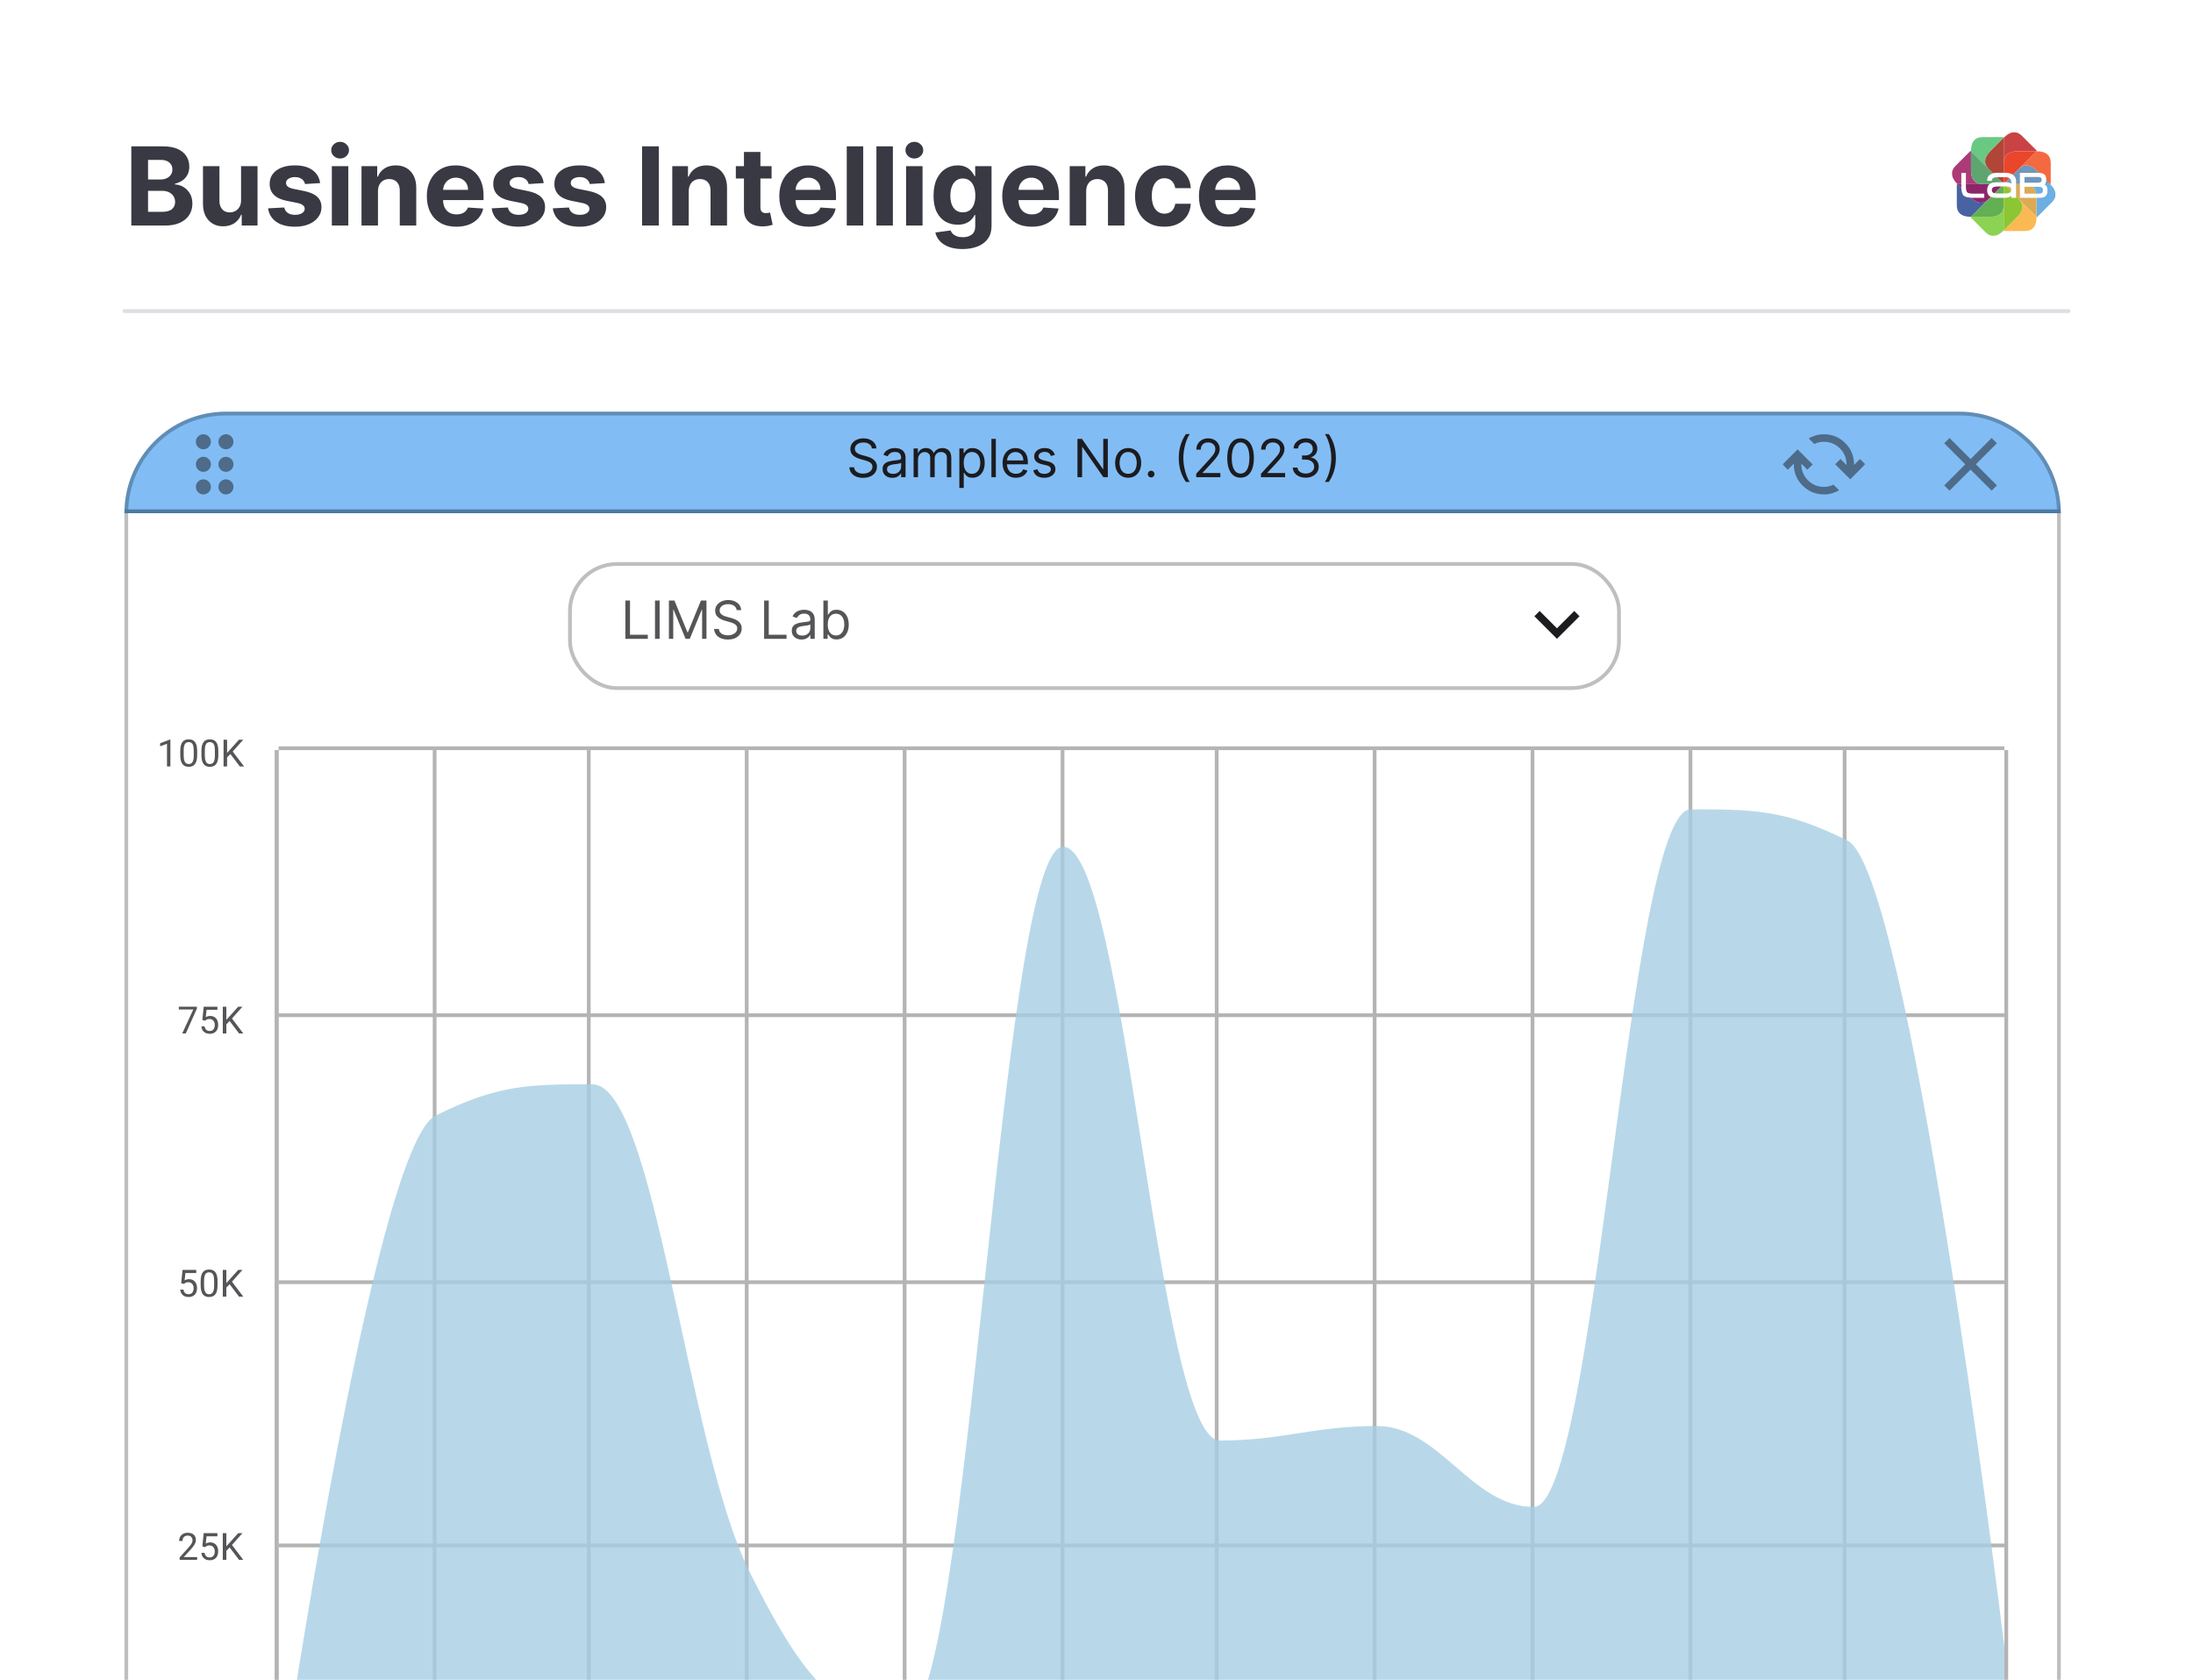 <?xml version="1.0" encoding="UTF-8"?> <svg xmlns="http://www.w3.org/2000/svg" width="282" height="216" viewBox="0 0 282 216" fill="none"><g clip-path="url(#clip0_44_103)"><path d="M274 0H8C3.582 0 0 3.582 0 8V208C0 212.418 3.582 216 8 216H274C278.418 216 282 212.418 282 208V8C282 3.582 278.418 0 274 0Z" fill="white"></path><g clip-path="url(#clip1_44_103)"><mask id="mask0_44_103" style="mask-type:luminance" maskUnits="userSpaceOnUse" x="219" y="1" width="66" height="48"><path d="M219.088 48.329H284.779V1.803H219.088V48.329Z" fill="white"></path></mask><g mask="url(#mask0_44_103)"><path d="M257.666 23.665L255.795 25.536C255.348 25.983 255.014 26.06 254.767 26.06C254.744 26.06 254.722 26.059 254.701 26.058C254.281 26.037 253.855 25.812 253.435 25.392L251.709 23.665H251.627V26.311C251.627 27 251.843 27.284 252.032 27.454C252.342 27.735 252.802 27.877 253.397 27.877H253.454L257.666 23.665Z" fill="#4962A2"></path><path d="M253.395 19.395L251.525 21.265C251.037 21.753 250.989 22.106 251.002 22.36C251.023 22.778 251.248 23.204 251.669 23.625L251.709 23.665H255.016C254.329 23.665 254.046 23.448 253.877 23.261C253.595 22.949 253.453 22.488 253.453 21.895V19.453L253.395 19.395Z" fill="#AC3A77"></path><path d="M257.666 23.665H255.02H255.018H255.017H251.709L253.436 25.392C253.855 25.812 254.282 26.037 254.701 26.058C254.722 26.059 254.744 26.06 254.767 26.06C255.014 26.06 255.348 25.983 255.795 25.536L257.666 23.665Z" fill="#8D256B"></path><path d="M257.665 17.626H255.019C254.33 17.626 254.046 17.842 253.876 18.031C253.595 18.341 253.453 18.801 253.453 19.396V19.454L255.76 21.761C255.304 21.29 255.259 20.948 255.272 20.701C255.293 20.281 255.518 19.855 255.939 19.435L257.665 17.708V17.626Z" fill="#69C983"></path><path d="M253.453 19.453V21.895C253.452 22.489 253.595 22.949 253.877 23.261C254.046 23.448 254.329 23.665 255.016 23.665H255.019H257.665L255.794 21.795C255.783 21.783 255.771 21.772 255.76 21.76L253.453 19.453Z" fill="#5EA571"></path></g><mask id="mask1_44_103" style="mask-type:luminance" maskUnits="userSpaceOnUse" x="219" y="1" width="66" height="48"><path d="M219.088 48.329H284.779V1.803H219.088V48.329Z" fill="white"></path></mask><g mask="url(#mask1_44_103)"><path d="M259.037 17C259.014 17 258.992 17.001 258.97 17.002C258.552 17.023 258.127 17.248 257.706 17.668L257.666 17.708V23.665V21.02C257.666 20.331 257.882 20.047 258.07 19.877C258.381 19.596 258.839 19.453 259.431 19.453C259.432 19.453 259.434 19.453 259.436 19.453H261.877L261.935 19.395L260.065 17.524C259.619 17.078 259.285 17 259.037 17Z" fill="#CA4344"></path><path d="M257.667 17.708L255.94 19.435C255.52 19.855 255.295 20.281 255.273 20.701C255.261 20.948 255.306 21.291 255.762 21.761L257.667 23.665V17.708Z" fill="#B14538"></path><path d="M255.762 21.761C255.773 21.772 255.784 21.783 255.796 21.795L257.666 23.665L255.762 21.761Z" fill="#AE3E36"></path><path d="M261.934 19.453H261.877L257.666 23.665L259.536 21.795C259.984 21.346 260.319 21.27 260.567 21.27C260.589 21.27 260.61 21.271 260.63 21.272C261.049 21.294 261.476 21.518 261.896 21.939L263.622 23.665H263.704L263.704 21.02C263.704 20.33 263.488 20.047 263.3 19.876C262.989 19.595 262.529 19.453 261.934 19.453Z" fill="#F46A40"></path><path d="M259.431 19.453C258.839 19.453 258.381 19.596 258.07 19.877C257.882 20.047 257.666 20.331 257.666 21.02V23.665L261.877 19.453H259.436C259.434 19.453 259.432 19.453 259.431 19.453Z" fill="#E9462C"></path><path d="M263.622 23.665H257.666L260.311 23.666C261.001 23.666 261.284 23.881 261.454 24.07C261.735 24.381 261.878 24.841 261.878 25.435V27.878L261.935 27.935L263.806 26.064C264.294 25.577 264.342 25.224 264.329 24.97C264.308 24.551 264.083 24.126 263.662 23.705L263.622 23.665Z" fill="#6CAFE3"></path><path d="M260.567 21.27C260.319 21.27 259.984 21.346 259.536 21.795L257.666 23.665H263.622L261.896 21.939C261.476 21.518 261.049 21.294 260.63 21.272C260.61 21.271 260.589 21.27 260.567 21.27Z" fill="#6F97BB"></path><path d="M257.666 23.665L259.536 25.536C260.024 26.024 260.071 26.376 260.058 26.63C260.037 27.049 259.813 27.475 259.392 27.895L257.666 29.622V29.704H260.311C261.001 29.704 261.285 29.488 261.455 29.299C261.736 28.989 261.878 28.529 261.878 27.934V27.877L257.666 23.665Z" fill="#FAB953"></path><path d="M257.666 23.665L261.878 27.877V25.435C261.878 24.841 261.735 24.381 261.454 24.07C261.284 23.881 261.001 23.666 260.311 23.666L257.666 23.665Z" fill="#DBAA55"></path><path d="M257.666 23.665V26.311C257.666 27 257.449 27.284 257.261 27.454C256.95 27.735 256.49 27.877 255.895 27.877H253.454L253.396 27.936L255.266 29.806C255.712 30.252 256.045 30.33 256.293 30.33C256.317 30.33 256.339 30.329 256.361 30.328C256.779 30.308 257.205 30.083 257.626 29.662L257.666 29.622V23.665Z" fill="#8CD253"></path><path d="M257.666 23.665L253.454 27.877H255.896C256.49 27.877 256.95 27.735 257.262 27.454C257.45 27.284 257.666 27 257.666 26.311V23.665Z" fill="#63AF53"></path><path d="M257.666 23.665V29.622L259.392 27.895C259.813 27.475 260.037 27.049 260.058 26.63C260.071 26.376 260.024 26.024 259.536 25.536L257.666 23.665Z" fill="#8DC633"></path><path d="M255.159 25.432H253.761C253.119 25.432 252.693 25.332 252.493 25.134C252.292 24.934 252.196 24.523 252.202 23.877L252.212 22.229H252.801L252.797 23.994C252.797 24.396 252.866 24.655 253.002 24.762C253.113 24.851 253.376 24.896 253.784 24.896H255.159V25.432Z" fill="white"></path><path d="M257.81 25.436H256.884C256.43 25.436 256.105 25.382 255.919 25.276C255.659 25.127 255.527 24.837 255.527 24.412V24.384H255.537C255.549 24.001 255.687 23.735 255.946 23.593C256.135 23.489 256.452 23.436 256.889 23.436H258.002C258.094 23.436 258.197 23.45 258.31 23.478C258.461 23.512 258.571 23.561 258.642 23.626C258.632 23.308 258.578 23.089 258.48 22.975C258.366 22.847 258.135 22.783 257.791 22.783H256.902C256.573 22.783 256.347 22.843 256.23 22.961C256.164 23.029 256.133 23.114 256.135 23.221L256.136 23.25H255.532L255.532 23.222C255.529 22.826 255.702 22.541 256.046 22.375C256.267 22.266 256.549 22.211 256.884 22.211H257.841C258.392 22.211 258.791 22.358 259.026 22.648C259.182 22.837 259.261 23.073 259.261 23.348C259.261 23.412 259.256 23.47 259.247 23.519L259.247 25.432H258.635V25.187C258.408 25.353 258.131 25.436 257.81 25.436ZM258.007 23.977L257.994 23.977H256.907C256.677 23.977 256.506 23.999 256.396 24.043C256.218 24.113 256.131 24.246 256.131 24.448C256.134 24.637 256.216 24.758 256.382 24.817C256.481 24.855 256.654 24.874 256.898 24.874H257.8C258.104 24.874 258.325 24.831 258.455 24.748C258.57 24.672 258.626 24.551 258.626 24.38C258.612 24.11 258.409 23.977 258.007 23.977Z" fill="white"></path><path d="M262.286 25.432H259.739V22.229H262.084C262.405 22.229 262.652 22.28 262.817 22.381C263.023 22.511 263.127 22.734 263.127 23.042C263.127 23.217 263.115 23.347 263.09 23.44C263.055 23.565 262.991 23.66 262.897 23.722C263.157 23.824 263.288 24.078 263.288 24.479C263.288 24.821 263.207 25.068 263.046 25.214C262.886 25.359 262.63 25.432 262.286 25.432ZM260.329 24.9H262.219C262.545 24.9 262.703 24.751 262.703 24.443C262.703 24.16 262.537 24.022 262.196 24.022H260.329V24.9ZM260.329 23.49H262.093C262.395 23.49 262.541 23.373 262.541 23.132C262.541 22.878 262.393 22.755 262.089 22.755H260.329V23.49Z" fill="white"></path></g></g><path d="M16 40H266" stroke="#DEDFE3" stroke-width="0.5" stroke-linecap="round"></path><g filter="url(#filter0_d_44_103)"><path d="M16 63.571H265V235.695C265 243.706 258.506 250.2 250.495 250.2H30.505C22.494 250.2 16 243.706 16 235.695V63.571Z" fill="white"></path><path d="M16.242 63.812H264.758V235.695C264.758 243.572 258.372 249.958 250.495 249.958H30.505C22.628 249.958 16.242 243.572 16.242 235.695V63.812Z" stroke="black" stroke-opacity="0.25" stroke-width="0.483"></path><path d="M35.581 94.515V230.377" stroke="#B4B4B4" stroke-width="0.483"></path><path d="M55.889 94.515V230.377" stroke="#B4B4B4" stroke-width="0.483"></path><path d="M75.711 94.515V230.377" stroke="#B4B4B4" stroke-width="0.483"></path><path d="M96.019 94.515V230.377" stroke="#B4B4B4" stroke-width="0.483"></path><path d="M116.325 94.515V230.377" stroke="#B4B4B4" stroke-width="0.483"></path><path d="M136.633 94.515V230.377" stroke="#B4B4B4" stroke-width="0.483"></path><path d="M156.455 94.515V230.377" stroke="#B4B4B4" stroke-width="0.483"></path><path d="M176.762 94.515V230.377" stroke="#B4B4B4" stroke-width="0.483"></path><path d="M197.068 94.515V230.377" stroke="#B4B4B4" stroke-width="0.483"></path><path d="M217.375 94.515V230.377" stroke="#B4B4B4" stroke-width="0.483"></path><path d="M237.199 94.515V230.377" stroke="#B4B4B4" stroke-width="0.483"></path><path d="M257.989 94.515V230.377" stroke="#B4B4B4" stroke-width="0.483"></path><path d="M35.823 196.774H257.748" stroke="#B4B4B4" stroke-width="0.483"></path><path d="M35.823 162.929H257.748" stroke="#B4B4B4" stroke-width="0.483"></path><path d="M35.823 128.601H257.748" stroke="#B4B4B4" stroke-width="0.483"></path><path d="M35.823 94.273H257.748" stroke="#B4B4B4" stroke-width="0.483"></path><path d="M35.581 94.515V230.377" stroke="#B4B4B4" stroke-width="0.483"></path><path d="M25.349 198.273V198.631H23.099V198.317L24.225 197.064C24.363 196.91 24.471 196.779 24.546 196.672C24.623 196.563 24.677 196.466 24.706 196.381C24.738 196.295 24.754 196.207 24.754 196.117C24.754 196.004 24.73 195.901 24.683 195.81C24.637 195.717 24.57 195.643 24.48 195.588C24.39 195.533 24.282 195.506 24.154 195.506C24.001 195.506 23.874 195.536 23.772 195.595C23.671 195.654 23.595 195.735 23.545 195.841C23.495 195.946 23.47 196.068 23.47 196.204H23.033C23.033 196.011 23.075 195.834 23.16 195.673C23.245 195.513 23.371 195.385 23.538 195.291C23.705 195.195 23.91 195.147 24.154 195.147C24.371 195.147 24.557 195.185 24.711 195.262C24.866 195.338 24.983 195.445 25.065 195.584C25.149 195.72 25.191 195.881 25.191 196.065C25.191 196.166 25.173 196.268 25.139 196.372C25.105 196.474 25.059 196.577 24.999 196.679C24.941 196.781 24.873 196.882 24.794 196.981C24.717 197.08 24.634 197.178 24.546 197.274L23.625 198.273H25.349ZM26.369 196.995L26.019 196.906L26.192 195.194H27.955V195.598H26.562L26.458 196.533C26.521 196.496 26.601 196.463 26.697 196.431C26.794 196.4 26.906 196.384 27.032 196.384C27.191 196.384 27.333 196.411 27.459 196.466C27.585 196.52 27.692 196.597 27.78 196.698C27.87 196.799 27.939 196.92 27.986 197.061C28.033 197.203 28.056 197.361 28.056 197.536C28.056 197.701 28.034 197.853 27.988 197.992C27.944 198.13 27.877 198.251 27.787 198.355C27.698 198.457 27.584 198.537 27.447 198.594C27.312 198.65 27.152 198.679 26.968 198.679C26.83 198.679 26.698 198.66 26.574 198.622C26.451 198.583 26.341 198.524 26.243 198.445C26.147 198.365 26.069 198.265 26.007 198.147C25.948 198.028 25.91 197.888 25.894 197.727H26.309C26.328 197.856 26.366 197.965 26.423 198.053C26.48 198.141 26.553 198.208 26.645 198.254C26.738 198.298 26.845 198.32 26.968 198.32C27.072 198.32 27.164 198.302 27.244 198.265C27.325 198.229 27.392 198.177 27.447 198.11C27.503 198.042 27.544 197.96 27.573 197.864C27.602 197.768 27.617 197.66 27.617 197.541C27.617 197.432 27.602 197.331 27.573 197.238C27.543 197.146 27.498 197.065 27.438 196.995C27.38 196.926 27.308 196.873 27.223 196.835C27.138 196.795 27.041 196.776 26.93 196.776C26.784 196.776 26.673 196.795 26.598 196.835C26.524 196.874 26.447 196.928 26.369 196.995ZM29.105 195.194V198.631H28.649V195.194H29.105ZM31.18 195.194L29.752 196.797L28.949 197.63L28.873 197.144L29.478 196.478L30.632 195.194H31.18ZM30.741 198.631L29.468 196.955L29.74 196.594L31.284 198.631H30.741Z" fill="#1C1B1F" fill-opacity="0.75"></path><path d="M23.649 163.15L23.299 163.061L23.472 161.349H25.235V161.753H23.843L23.739 162.688C23.802 162.651 23.881 162.618 23.977 162.586C24.075 162.555 24.186 162.539 24.312 162.539C24.471 162.539 24.614 162.566 24.74 162.622C24.866 162.675 24.973 162.752 25.061 162.853C25.15 162.954 25.219 163.075 25.266 163.216C25.313 163.358 25.337 163.516 25.337 163.691C25.337 163.856 25.314 164.008 25.268 164.147C25.224 164.285 25.157 164.406 25.068 164.51C24.978 164.612 24.865 164.692 24.728 164.749C24.592 164.805 24.433 164.834 24.248 164.834C24.11 164.834 23.979 164.815 23.854 164.777C23.732 164.738 23.621 164.679 23.524 164.6C23.428 164.52 23.349 164.42 23.288 164.302C23.228 164.183 23.19 164.043 23.174 163.882H23.59C23.609 164.011 23.646 164.12 23.703 164.208C23.76 164.296 23.834 164.363 23.925 164.409C24.018 164.453 24.126 164.475 24.248 164.475C24.352 164.475 24.445 164.457 24.525 164.42C24.605 164.384 24.673 164.332 24.728 164.265C24.783 164.197 24.825 164.115 24.853 164.019C24.883 163.923 24.898 163.815 24.898 163.696C24.898 163.587 24.883 163.486 24.853 163.393C24.823 163.301 24.778 163.22 24.718 163.15C24.66 163.081 24.588 163.028 24.503 162.99C24.419 162.95 24.321 162.931 24.211 162.931C24.064 162.931 23.953 162.95 23.878 162.99C23.804 163.029 23.728 163.083 23.649 163.15ZM27.974 162.794V163.318C27.974 163.6 27.949 163.837 27.898 164.031C27.848 164.225 27.776 164.38 27.681 164.498C27.587 164.616 27.473 164.702 27.339 164.756C27.207 164.808 27.057 164.834 26.89 164.834C26.758 164.834 26.636 164.817 26.524 164.784C26.413 164.751 26.312 164.698 26.222 164.626C26.134 164.552 26.058 164.456 25.995 164.338C25.933 164.22 25.885 164.077 25.852 163.908C25.819 163.74 25.802 163.543 25.802 163.318V162.794C25.802 162.512 25.827 162.276 25.878 162.086C25.929 161.895 26.003 161.742 26.097 161.628C26.192 161.511 26.305 161.428 26.437 161.377C26.571 161.327 26.72 161.302 26.886 161.302C27.019 161.302 27.142 161.318 27.254 161.351C27.367 161.383 27.468 161.434 27.556 161.505C27.644 161.574 27.719 161.667 27.78 161.783C27.843 161.898 27.891 162.039 27.924 162.206C27.957 162.373 27.974 162.569 27.974 162.794ZM27.535 163.389V162.721C27.535 162.566 27.525 162.431 27.506 162.315C27.489 162.197 27.463 162.096 27.429 162.012C27.394 161.929 27.35 161.861 27.296 161.809C27.244 161.757 27.184 161.72 27.115 161.696C27.047 161.671 26.971 161.658 26.886 161.658C26.782 161.658 26.69 161.678 26.609 161.717C26.529 161.755 26.461 161.816 26.406 161.899C26.353 161.983 26.312 162.092 26.284 162.227C26.255 162.363 26.241 162.527 26.241 162.721V163.389C26.241 163.543 26.25 163.679 26.267 163.797C26.286 163.915 26.314 164.018 26.35 164.104C26.386 164.189 26.43 164.259 26.482 164.314C26.534 164.369 26.594 164.41 26.661 164.437C26.73 164.462 26.807 164.475 26.89 164.475C26.997 164.475 27.091 164.454 27.171 164.413C27.252 164.372 27.318 164.309 27.372 164.222C27.427 164.134 27.468 164.021 27.495 163.885C27.521 163.746 27.535 163.581 27.535 163.389ZM29.105 161.349V164.786H28.649V161.349H29.105ZM31.18 161.349L29.752 162.952L28.949 163.785L28.873 163.299L29.478 162.633L30.632 161.349H31.18ZM30.741 164.786L29.468 163.11L29.74 162.749L31.284 164.786H30.741Z" fill="#1C1B1F" fill-opacity="0.75"></path><path d="M25.318 127.505V127.75L23.894 130.942H23.434L24.855 127.863H22.995V127.505H25.318ZM26.369 129.306L26.019 129.216L26.192 127.505H27.955V127.908H26.562L26.458 128.843C26.521 128.807 26.601 128.773 26.697 128.742C26.794 128.71 26.906 128.694 27.032 128.694C27.191 128.694 27.333 128.722 27.459 128.777C27.585 128.831 27.692 128.908 27.78 129.008C27.87 129.109 27.939 129.23 27.986 129.372C28.033 129.514 28.056 129.672 28.056 129.846C28.056 130.012 28.034 130.164 27.988 130.302C27.944 130.441 27.877 130.562 27.787 130.666C27.698 130.768 27.584 130.847 27.447 130.904C27.312 130.961 27.152 130.989 26.968 130.989C26.83 130.989 26.698 130.97 26.574 130.932C26.451 130.893 26.341 130.834 26.243 130.755C26.147 130.675 26.069 130.576 26.007 130.458C25.948 130.338 25.91 130.198 25.894 130.038H26.309C26.328 130.167 26.366 130.275 26.423 130.363C26.48 130.452 26.553 130.519 26.645 130.564C26.738 130.608 26.845 130.63 26.968 130.63C27.072 130.63 27.164 130.612 27.244 130.576C27.325 130.54 27.392 130.488 27.447 130.42C27.503 130.352 27.544 130.271 27.573 130.175C27.602 130.079 27.617 129.971 27.617 129.851C27.617 129.743 27.602 129.642 27.573 129.549C27.543 129.456 27.498 129.375 27.438 129.306C27.38 129.237 27.308 129.183 27.223 129.145C27.138 129.106 27.041 129.086 26.93 129.086C26.784 129.086 26.673 129.106 26.598 129.145C26.524 129.185 26.447 129.238 26.369 129.306ZM29.105 127.505V130.942H28.649V127.505H29.105ZM31.18 127.505L29.752 129.108L28.949 129.941L28.873 129.455L29.478 128.789L30.632 127.505H31.18ZM30.741 130.942L29.468 129.266L29.74 128.905L31.284 130.942H30.741Z" fill="#1C1B1F" fill-opacity="0.75"></path><path d="M21.911 93.157V96.614H21.474V93.703L20.593 94.024V93.63L21.842 93.157H21.911ZM25.353 94.621V95.145C25.353 95.427 25.328 95.665 25.277 95.858C25.227 96.052 25.155 96.208 25.06 96.326C24.966 96.444 24.852 96.53 24.718 96.583C24.586 96.635 24.436 96.661 24.269 96.661C24.137 96.661 24.015 96.644 23.903 96.611C23.792 96.578 23.691 96.526 23.601 96.453C23.513 96.379 23.438 96.283 23.375 96.165C23.312 96.047 23.264 95.904 23.23 95.736C23.198 95.567 23.181 95.37 23.181 95.145V94.621C23.181 94.34 23.206 94.103 23.256 93.913C23.308 93.723 23.382 93.57 23.476 93.455C23.57 93.338 23.684 93.255 23.816 93.205C23.95 93.154 24.099 93.129 24.265 93.129C24.398 93.129 24.521 93.146 24.633 93.179C24.746 93.21 24.847 93.261 24.935 93.332C25.023 93.401 25.098 93.494 25.159 93.611C25.222 93.726 25.27 93.867 25.303 94.033C25.336 94.2 25.353 94.396 25.353 94.621ZM24.914 95.216V94.548C24.914 94.394 24.904 94.258 24.885 94.142C24.868 94.024 24.842 93.923 24.808 93.84C24.773 93.756 24.729 93.689 24.675 93.637C24.623 93.585 24.563 93.547 24.494 93.523C24.426 93.498 24.349 93.486 24.265 93.486C24.161 93.486 24.069 93.505 23.988 93.545C23.908 93.582 23.84 93.643 23.785 93.727C23.732 93.81 23.691 93.919 23.663 94.055C23.634 94.19 23.62 94.355 23.62 94.548V95.216C23.62 95.37 23.629 95.507 23.646 95.625C23.665 95.743 23.692 95.845 23.729 95.931C23.765 96.016 23.809 96.087 23.861 96.142C23.913 96.197 23.973 96.238 24.04 96.264C24.11 96.29 24.186 96.302 24.269 96.302C24.376 96.302 24.47 96.282 24.55 96.241C24.631 96.2 24.697 96.136 24.751 96.049C24.806 95.961 24.847 95.849 24.874 95.712C24.9 95.573 24.914 95.408 24.914 95.216ZM28.073 94.621V95.145C28.073 95.427 28.047 95.665 27.997 95.858C27.947 96.052 27.874 96.208 27.78 96.326C27.685 96.444 27.571 96.53 27.438 96.583C27.305 96.635 27.156 96.661 26.989 96.661C26.857 96.661 26.735 96.644 26.623 96.611C26.511 96.578 26.41 96.526 26.321 96.453C26.233 96.379 26.157 96.283 26.094 96.165C26.031 96.047 25.983 95.904 25.95 95.736C25.917 95.567 25.901 95.37 25.901 95.145V94.621C25.901 94.34 25.926 94.103 25.976 93.913C26.028 93.723 26.101 93.57 26.196 93.455C26.29 93.338 26.403 93.255 26.536 93.205C26.669 93.154 26.819 93.129 26.984 93.129C27.118 93.129 27.241 93.146 27.352 93.179C27.466 93.21 27.567 93.261 27.655 93.332C27.743 93.401 27.818 93.494 27.879 93.611C27.942 93.726 27.99 93.867 28.023 94.033C28.056 94.2 28.073 94.396 28.073 94.621ZM27.633 95.216V94.548C27.633 94.394 27.624 94.258 27.605 94.142C27.588 94.024 27.562 93.923 27.527 93.84C27.493 93.756 27.448 93.689 27.395 93.637C27.343 93.585 27.282 93.547 27.213 93.523C27.145 93.498 27.069 93.486 26.984 93.486C26.88 93.486 26.788 93.505 26.708 93.545C26.628 93.582 26.56 93.643 26.505 93.727C26.451 93.81 26.41 93.919 26.382 94.055C26.354 94.19 26.34 94.355 26.34 94.548V95.216C26.34 95.37 26.348 95.507 26.366 95.625C26.385 95.743 26.412 95.845 26.448 95.931C26.485 96.016 26.529 96.087 26.581 96.142C26.632 96.197 26.692 96.238 26.76 96.264C26.829 96.29 26.905 96.302 26.989 96.302C27.096 96.302 27.19 96.282 27.27 96.241C27.35 96.2 27.417 96.136 27.471 96.049C27.526 95.961 27.567 95.849 27.593 95.712C27.62 95.573 27.633 95.408 27.633 95.216ZM29.203 93.176V96.614H28.748V93.176H29.203ZM31.279 93.176L29.85 94.779L29.048 95.613L28.972 95.126L29.576 94.461L30.731 93.176H31.279ZM30.839 96.614L29.567 94.938L29.838 94.576L31.382 96.614H30.839Z" fill="#1C1B1F" fill-opacity="0.75"></path><path d="M35.823 229.39C35.823 229.343 35.819 229.345 35.826 229.299C36.044 227.799 48.002 145.52 55.998 141.52C64.068 137.484 68.103 137.484 76.173 137.484C84.243 137.484 88.278 183.84 96.348 200.087C104.418 216.335 108.453 218.721 116.523 218.721C124.593 218.721 128.628 106.94 136.698 106.94C144.768 106.94 148.803 183.288 156.873 183.288C164.943 183.288 168.978 181.42 177.048 181.42C185.118 181.42 189.153 191.822 197.223 191.822C205.293 191.822 209.328 102.134 217.398 102.134C225.468 102.134 229.503 102.134 237.573 106.147C245.363 110.021 256.913 203.045 257.705 209.491C257.735 209.742 257.748 209.969 257.748 210.223V224.091C257.748 227.562 254.934 230.377 251.463 230.377C247.314 230.377 241.871 230.377 237.573 230.377C229.503 230.377 225.468 230.377 217.398 230.377C209.328 230.377 205.293 230.377 197.223 230.377C189.153 230.377 185.118 230.377 177.048 230.377C168.978 230.377 164.943 230.377 156.873 230.377C148.803 230.377 144.768 230.377 136.698 230.377C128.628 230.377 124.593 230.377 116.523 230.377C108.453 230.377 104.418 230.377 96.348 230.377C88.278 230.377 84.243 230.377 76.173 230.377C68.103 230.377 64.068 230.377 55.998 230.377C49.307 230.377 39.841 230.377 36.803 230.377C36.258 230.377 35.823 229.935 35.823 229.39V229.39Z" fill="#A6CEE3" fill-opacity="0.8"></path><rect x="73.053" y="70.34" width="135.379" height="16.439" rx="6.285" fill="white"></rect><rect x="73.294" y="70.582" width="134.895" height="15.955" rx="6.044" stroke="black" stroke-opacity="0.25" stroke-width="0.483"></rect><mask id="mask2_44_103" style="mask-type:alpha" maskUnits="userSpaceOnUse" x="194" y="72" width="13" height="13"><rect x="194.408" y="72.758" width="11.604" height="11.604" fill="#D9D9D9"></rect></mask><g mask="url(#mask2_44_103)"><path d="M200.21 80.203L197.309 77.302L197.985 76.626L200.21 78.85L202.434 76.626L203.111 77.302L200.21 80.203Z" fill="#1C1B1F"></path></g><path d="M80.417 80.208V75.285H81.013V79.679H83.302V80.208H80.417ZM84.821 75.285V80.208H84.225V75.285H84.821ZM86.016 75.285H86.728L88.401 79.371H88.459L90.132 75.285H90.843V80.208H90.285V76.468H90.237L88.699 80.208H88.16L86.622 76.468H86.574V80.208H86.016V75.285ZM94.731 76.516C94.702 76.272 94.585 76.083 94.379 75.949C94.174 75.814 93.923 75.747 93.625 75.747C93.407 75.747 93.216 75.782 93.053 75.852C92.891 75.923 92.764 76.02 92.673 76.143C92.583 76.267 92.538 76.407 92.538 76.564C92.538 76.695 92.57 76.808 92.632 76.903C92.696 76.996 92.778 77.073 92.877 77.136C92.977 77.197 93.081 77.247 93.19 77.287C93.299 77.326 93.399 77.357 93.49 77.381L93.99 77.516C94.118 77.549 94.261 77.596 94.418 77.655C94.577 77.715 94.728 77.796 94.872 77.898C95.018 77.999 95.138 78.129 95.233 78.287C95.327 78.446 95.375 78.641 95.375 78.871C95.375 79.138 95.305 79.378 95.166 79.593C95.028 79.807 94.826 79.978 94.56 80.105C94.295 80.231 93.974 80.294 93.596 80.294C93.243 80.294 92.938 80.238 92.68 80.124C92.424 80.01 92.222 79.852 92.074 79.648C91.928 79.444 91.846 79.208 91.827 78.939H92.442C92.458 79.125 92.521 79.279 92.63 79.4C92.74 79.52 92.88 79.61 93.048 79.67C93.218 79.727 93.4 79.756 93.596 79.756C93.823 79.756 94.028 79.719 94.209 79.645C94.39 79.57 94.533 79.466 94.639 79.333C94.745 79.198 94.798 79.041 94.798 78.862C94.798 78.698 94.752 78.566 94.661 78.463C94.569 78.36 94.449 78.277 94.3 78.213C94.151 78.149 93.99 78.093 93.817 78.045L93.211 77.872C92.827 77.761 92.522 77.603 92.298 77.398C92.074 77.193 91.961 76.924 91.961 76.593C91.961 76.317 92.036 76.077 92.185 75.872C92.336 75.665 92.537 75.505 92.791 75.391C93.046 75.275 93.33 75.218 93.644 75.218C93.961 75.218 94.243 75.275 94.49 75.388C94.737 75.501 94.932 75.654 95.077 75.85C95.222 76.046 95.299 76.267 95.307 76.516H94.731ZM98.259 80.208V75.285H98.855V79.679H101.143V80.208H98.259ZM103.076 80.294C102.842 80.294 102.629 80.251 102.439 80.162C102.248 80.073 102.097 79.944 101.984 79.775C101.872 79.606 101.816 79.4 101.816 79.16C101.816 78.948 101.858 78.777 101.941 78.646C102.024 78.513 102.136 78.408 102.275 78.333C102.415 78.258 102.568 78.202 102.737 78.165C102.907 78.126 103.077 78.096 103.249 78.073C103.473 78.045 103.655 78.023 103.794 78.009C103.935 77.993 104.038 77.966 104.102 77.929C104.168 77.892 104.201 77.828 104.201 77.737V77.718C104.201 77.481 104.136 77.296 104.006 77.165C103.878 77.034 103.683 76.968 103.422 76.968C103.151 76.968 102.939 77.027 102.785 77.146C102.631 77.264 102.523 77.391 102.46 77.525L101.922 77.333C102.018 77.109 102.146 76.934 102.306 76.809C102.468 76.683 102.645 76.594 102.835 76.545C103.028 76.493 103.217 76.468 103.403 76.468C103.521 76.468 103.657 76.482 103.811 76.511C103.967 76.538 104.116 76.595 104.261 76.682C104.407 76.768 104.528 76.899 104.624 77.073C104.72 77.248 104.768 77.482 104.768 77.775V80.208H104.201V79.708H104.172C104.133 79.788 104.069 79.874 103.979 79.965C103.89 80.057 103.77 80.134 103.621 80.198C103.472 80.263 103.29 80.294 103.076 80.294ZM103.162 79.785C103.387 79.785 103.576 79.741 103.729 79.653C103.885 79.565 104.002 79.451 104.08 79.311C104.161 79.172 104.201 79.025 104.201 78.871V78.352C104.177 78.381 104.124 78.408 104.042 78.432C103.962 78.454 103.869 78.474 103.763 78.492C103.659 78.508 103.557 78.522 103.458 78.535C103.36 78.546 103.281 78.556 103.22 78.564C103.072 78.583 102.935 78.614 102.806 78.658C102.68 78.699 102.577 78.763 102.499 78.847C102.422 78.931 102.383 79.045 102.383 79.189C102.383 79.386 102.456 79.535 102.602 79.636C102.75 79.735 102.936 79.785 103.162 79.785ZM105.88 80.208V75.285H106.448V77.102H106.496C106.537 77.038 106.595 76.957 106.669 76.857C106.744 76.756 106.851 76.666 106.991 76.588C107.132 76.508 107.322 76.468 107.563 76.468C107.874 76.468 108.148 76.546 108.385 76.701C108.622 76.856 108.807 77.077 108.94 77.362C109.073 77.647 109.14 77.984 109.14 78.372C109.14 78.763 109.073 79.102 108.94 79.388C108.807 79.674 108.623 79.895 108.387 80.052C108.152 80.207 107.88 80.285 107.572 80.285C107.335 80.285 107.145 80.246 107.003 80.167C106.86 80.087 106.75 79.996 106.673 79.895C106.597 79.793 106.537 79.708 106.496 79.641H106.428V80.208H105.88ZM106.438 78.362C106.438 78.641 106.479 78.887 106.56 79.1C106.642 79.311 106.762 79.477 106.919 79.597C107.076 79.716 107.268 79.775 107.496 79.775C107.733 79.775 107.931 79.713 108.089 79.588C108.25 79.461 108.37 79.291 108.45 79.078C108.532 78.864 108.572 78.625 108.572 78.362C108.572 78.102 108.532 77.868 108.452 77.66C108.374 77.45 108.254 77.284 108.094 77.162C107.935 77.039 107.736 76.977 107.496 76.977C107.265 76.977 107.071 77.036 106.914 77.153C106.757 77.268 106.638 77.43 106.558 77.638C106.478 77.845 106.438 78.086 106.438 78.362Z" fill="#1C1B1F" fill-opacity="0.75"></path><path d="M16 64.054C16 56.845 21.845 51 29.054 51H251.946C259.155 51 265 56.845 265 64.054V64.054H16V64.054Z" fill="#2E91ED" fill-opacity="0.6"></path><path d="M29.054 51.242H251.946C258.941 51.242 264.627 56.848 264.756 63.813H16.244C16.373 56.848 22.059 51.242 29.054 51.242Z" stroke="black" stroke-opacity="0.25" stroke-width="0.483"></path><path d="M112.119 55.726C112.091 55.482 111.974 55.293 111.768 55.158C111.563 55.024 111.312 54.956 111.014 54.956C110.796 54.956 110.605 54.992 110.442 55.062C110.28 55.133 110.153 55.23 110.062 55.353C109.972 55.476 109.927 55.617 109.927 55.774C109.927 55.905 109.958 56.018 110.021 56.113C110.085 56.206 110.167 56.283 110.266 56.346C110.365 56.407 110.47 56.457 110.579 56.497C110.688 56.536 110.788 56.567 110.879 56.591L111.379 56.725C111.507 56.759 111.65 56.806 111.807 56.865C111.966 56.924 112.117 57.005 112.261 57.108C112.407 57.209 112.527 57.339 112.622 57.497C112.716 57.656 112.764 57.85 112.764 58.081C112.764 58.347 112.694 58.588 112.554 58.802C112.417 59.017 112.215 59.188 111.949 59.314C111.684 59.441 111.363 59.504 110.985 59.504C110.632 59.504 110.327 59.447 110.069 59.334C109.813 59.22 109.611 59.061 109.463 58.858C109.317 58.654 109.235 58.418 109.216 58.148H109.831C109.847 58.334 109.91 58.488 110.019 58.61C110.129 58.73 110.268 58.82 110.437 58.879C110.607 58.937 110.789 58.966 110.985 58.966C111.212 58.966 111.417 58.929 111.598 58.855C111.779 58.78 111.922 58.676 112.028 58.543C112.134 58.408 112.187 58.251 112.187 58.072C112.187 57.908 112.141 57.775 112.05 57.673C111.958 57.57 111.838 57.487 111.689 57.423C111.54 57.358 111.379 57.302 111.206 57.254L110.6 57.081C110.216 56.971 109.911 56.813 109.687 56.608C109.462 56.403 109.35 56.134 109.35 55.803C109.35 55.527 109.425 55.286 109.574 55.081C109.724 54.875 109.926 54.714 110.18 54.601C110.434 54.485 110.719 54.428 111.033 54.428C111.35 54.428 111.632 54.484 111.879 54.598C112.126 54.71 112.321 54.864 112.466 55.06C112.611 55.255 112.688 55.477 112.696 55.726H112.119ZM114.753 59.504C114.519 59.504 114.307 59.46 114.116 59.372C113.926 59.282 113.774 59.153 113.662 58.985C113.55 58.815 113.494 58.61 113.494 58.37C113.494 58.158 113.535 57.987 113.619 57.855C113.702 57.722 113.813 57.618 113.953 57.543C114.092 57.468 114.246 57.411 114.414 57.374C114.584 57.336 114.755 57.306 114.926 57.283C115.151 57.254 115.333 57.233 115.472 57.218C115.613 57.202 115.716 57.176 115.78 57.139C115.845 57.102 115.878 57.038 115.878 56.947V56.927C115.878 56.69 115.813 56.506 115.684 56.375C115.555 56.243 115.361 56.178 115.099 56.178C114.829 56.178 114.616 56.237 114.462 56.355C114.309 56.474 114.2 56.6 114.138 56.735L113.599 56.543C113.696 56.319 113.824 56.144 113.984 56.019C114.146 55.892 114.322 55.804 114.513 55.754C114.705 55.703 114.894 55.678 115.08 55.678C115.199 55.678 115.335 55.692 115.489 55.721C115.644 55.748 115.794 55.805 115.938 55.891C116.084 55.978 116.205 56.109 116.301 56.283C116.397 56.458 116.446 56.692 116.446 56.985V59.418H115.878V58.918H115.849C115.811 58.998 115.747 59.084 115.657 59.175C115.567 59.266 115.448 59.344 115.299 59.408C115.15 59.472 114.968 59.504 114.753 59.504ZM114.84 58.995C115.064 58.995 115.253 58.951 115.407 58.862C115.563 58.774 115.68 58.66 115.758 58.521C115.838 58.382 115.878 58.235 115.878 58.081V57.562C115.854 57.591 115.801 57.617 115.72 57.641C115.639 57.664 115.547 57.684 115.441 57.702C115.337 57.718 115.235 57.732 115.135 57.745C115.038 57.756 114.958 57.766 114.897 57.774C114.75 57.793 114.612 57.824 114.484 57.867C114.357 57.909 114.255 57.972 114.176 58.057C114.099 58.141 114.061 58.254 114.061 58.398C114.061 58.596 114.134 58.745 114.28 58.846C114.427 58.945 114.614 58.995 114.84 58.995ZM117.481 59.418V55.726H118.029V56.303H118.077C118.154 56.105 118.278 55.952 118.45 55.843C118.621 55.733 118.827 55.678 119.067 55.678C119.311 55.678 119.514 55.733 119.676 55.843C119.839 55.952 119.966 56.105 120.058 56.303H120.096C120.191 56.112 120.333 55.96 120.522 55.848C120.711 55.734 120.937 55.678 121.202 55.678C121.532 55.678 121.802 55.781 122.012 55.988C122.222 56.193 122.327 56.512 122.327 56.947V59.418H121.76V56.947C121.76 56.674 121.685 56.48 121.536 56.363C121.387 56.246 121.212 56.187 121.01 56.187C120.75 56.187 120.549 56.266 120.406 56.423C120.264 56.578 120.192 56.775 120.192 57.014V59.418H119.615V56.889C119.615 56.679 119.547 56.51 119.411 56.382C119.275 56.252 119.099 56.187 118.885 56.187C118.737 56.187 118.599 56.226 118.471 56.305C118.345 56.383 118.242 56.492 118.164 56.632C118.087 56.77 118.048 56.929 118.048 57.11V59.418H117.481ZM123.364 60.802V55.726H123.912V56.312H123.979C124.021 56.248 124.079 56.166 124.152 56.067C124.228 55.966 124.335 55.876 124.475 55.798C124.616 55.718 124.806 55.678 125.047 55.678C125.358 55.678 125.632 55.755 125.869 55.911C126.106 56.066 126.291 56.286 126.424 56.572C126.557 56.857 126.624 57.194 126.624 57.581C126.624 57.972 126.557 58.311 126.424 58.598C126.291 58.883 126.107 59.104 125.871 59.261C125.636 59.417 125.364 59.495 125.056 59.495C124.819 59.495 124.629 59.455 124.487 59.377C124.344 59.297 124.234 59.206 124.157 59.105C124.08 59.003 124.021 58.918 123.979 58.85H123.931V60.802H123.364ZM123.922 57.572C123.922 57.85 123.963 58.096 124.044 58.31C124.126 58.521 124.245 58.687 124.402 58.807C124.56 58.926 124.752 58.985 124.979 58.985C125.217 58.985 125.414 58.923 125.573 58.798C125.733 58.671 125.854 58.501 125.934 58.288C126.015 58.073 126.056 57.834 126.056 57.572C126.056 57.312 126.016 57.078 125.936 56.87C125.858 56.66 125.738 56.494 125.578 56.372C125.419 56.249 125.22 56.187 124.979 56.187C124.749 56.187 124.555 56.246 124.398 56.363C124.241 56.478 124.122 56.64 124.042 56.848C123.962 57.055 123.922 57.296 123.922 57.572ZM128.056 54.495V59.418H127.489V54.495H128.056ZM130.643 59.495C130.287 59.495 129.981 59.416 129.723 59.259C129.466 59.1 129.268 58.879 129.129 58.596C128.991 58.31 128.922 57.979 128.922 57.6C128.922 57.222 128.991 56.889 129.129 56.6C129.268 56.31 129.462 56.084 129.711 55.923C129.961 55.759 130.252 55.678 130.586 55.678C130.778 55.678 130.968 55.71 131.155 55.774C131.343 55.838 131.513 55.942 131.667 56.086C131.821 56.229 131.944 56.418 132.035 56.653C132.126 56.889 132.172 57.179 132.172 57.524V57.764H129.326V57.274H131.595C131.595 57.065 131.553 56.879 131.47 56.716C131.388 56.553 131.271 56.423 131.119 56.329C130.968 56.234 130.791 56.187 130.586 56.187C130.36 56.187 130.164 56.243 129.999 56.355C129.836 56.466 129.71 56.61 129.622 56.788C129.533 56.966 129.489 57.157 129.489 57.36V57.687C129.489 57.966 129.537 58.202 129.634 58.396C129.731 58.588 129.867 58.735 130.04 58.836C130.213 58.935 130.414 58.985 130.643 58.985C130.792 58.985 130.927 58.964 131.047 58.923C131.169 58.879 131.274 58.815 131.362 58.73C131.45 58.644 131.518 58.536 131.566 58.408L132.114 58.562C132.057 58.748 131.96 58.911 131.823 59.052C131.687 59.192 131.519 59.301 131.319 59.379C131.118 59.456 130.893 59.495 130.643 59.495ZM135.65 56.553L135.141 56.697C135.109 56.612 135.061 56.529 134.999 56.449C134.938 56.367 134.855 56.3 134.749 56.247C134.643 56.194 134.508 56.168 134.343 56.168C134.117 56.168 133.928 56.22 133.778 56.324C133.629 56.427 133.554 56.557 133.554 56.716C133.554 56.857 133.605 56.968 133.708 57.05C133.811 57.132 133.971 57.2 134.189 57.254L134.737 57.389C135.067 57.469 135.313 57.592 135.475 57.757C135.637 57.92 135.717 58.131 135.717 58.389C135.717 58.6 135.657 58.789 135.535 58.956C135.415 59.123 135.246 59.254 135.03 59.35C134.814 59.447 134.562 59.495 134.275 59.495C133.899 59.495 133.587 59.413 133.34 59.249C133.093 59.086 132.937 58.847 132.871 58.533L133.41 58.398C133.461 58.597 133.558 58.746 133.701 58.846C133.845 58.945 134.033 58.995 134.266 58.995C134.53 58.995 134.74 58.939 134.895 58.826C135.052 58.713 135.131 58.576 135.131 58.418C135.131 58.29 135.086 58.182 134.996 58.096C134.907 58.008 134.769 57.942 134.583 57.899L133.968 57.754C133.629 57.674 133.381 57.55 133.222 57.382C133.065 57.212 132.987 57 132.987 56.745C132.987 56.536 133.045 56.352 133.162 56.192C133.281 56.032 133.442 55.906 133.645 55.815C133.851 55.723 134.083 55.678 134.343 55.678C134.708 55.678 134.995 55.758 135.203 55.918C135.413 56.078 135.562 56.29 135.65 56.553ZM142.456 54.495V59.418H141.879L139.196 55.553H139.148V59.418H138.552V54.495H139.129L141.821 58.37H141.869V54.495H142.456ZM145.072 59.495C144.738 59.495 144.446 59.415 144.194 59.257C143.944 59.098 143.749 58.876 143.608 58.591C143.468 58.306 143.399 57.972 143.399 57.591C143.399 57.206 143.468 56.871 143.608 56.584C143.749 56.297 143.944 56.074 144.194 55.916C144.446 55.757 144.738 55.678 145.072 55.678C145.405 55.678 145.697 55.757 145.947 55.916C146.198 56.074 146.394 56.297 146.533 56.584C146.674 56.871 146.745 57.206 146.745 57.591C146.745 57.972 146.674 58.306 146.533 58.591C146.394 58.876 146.198 59.098 145.947 59.257C145.697 59.415 145.405 59.495 145.072 59.495ZM145.072 58.985C145.325 58.985 145.533 58.92 145.697 58.79C145.86 58.66 145.981 58.49 146.06 58.278C146.138 58.067 146.177 57.838 146.177 57.591C146.177 57.344 146.138 57.114 146.06 56.901C145.981 56.688 145.86 56.516 145.697 56.384C145.533 56.253 145.325 56.187 145.072 56.187C144.818 56.187 144.61 56.253 144.447 56.384C144.283 56.516 144.162 56.688 144.084 56.901C144.005 57.114 143.966 57.344 143.966 57.591C143.966 57.838 144.005 58.067 144.084 58.278C144.162 58.49 144.283 58.66 144.447 58.79C144.61 58.92 144.818 58.985 145.072 58.985ZM148.024 59.456C147.905 59.456 147.804 59.414 147.719 59.329C147.634 59.244 147.591 59.142 147.591 59.023C147.591 58.905 147.634 58.803 147.719 58.718C147.804 58.633 147.905 58.591 148.024 58.591C148.143 58.591 148.244 58.633 148.329 58.718C148.414 58.803 148.457 58.905 148.457 59.023C148.457 59.102 148.437 59.174 148.397 59.24C148.358 59.306 148.306 59.358 148.24 59.398C148.176 59.437 148.104 59.456 148.024 59.456ZM151.58 56.956C151.58 56.351 151.659 55.794 151.816 55.286C151.975 54.776 152.201 54.307 152.494 53.88H152.994C152.878 54.038 152.77 54.234 152.669 54.466C152.57 54.697 152.483 54.951 152.407 55.228C152.332 55.504 152.273 55.789 152.229 56.084C152.188 56.379 152.167 56.669 152.167 56.956C152.167 57.338 152.204 57.725 152.277 58.117C152.351 58.51 152.451 58.874 152.576 59.211C152.701 59.547 152.84 59.822 152.994 60.033H152.494C152.201 59.605 151.975 59.137 151.816 58.629C151.659 58.12 151.58 57.562 151.58 56.956ZM153.821 59.418V58.985L155.446 57.206C155.637 56.998 155.794 56.817 155.917 56.663C156.041 56.508 156.132 56.362 156.191 56.226C156.252 56.088 156.283 55.944 156.283 55.793C156.283 55.62 156.241 55.47 156.158 55.343C156.076 55.217 155.964 55.119 155.821 55.05C155.679 54.981 155.518 54.947 155.34 54.947C155.151 54.947 154.986 54.986 154.845 55.065C154.706 55.142 154.598 55.25 154.521 55.389C154.445 55.529 154.408 55.692 154.408 55.879H153.84C153.84 55.591 153.907 55.338 154.04 55.12C154.173 54.902 154.354 54.732 154.583 54.61C154.814 54.489 155.073 54.428 155.36 54.428C155.648 54.428 155.904 54.489 156.126 54.61C156.349 54.732 156.524 54.896 156.65 55.103C156.777 55.31 156.84 55.54 156.84 55.793C156.84 55.974 156.807 56.151 156.742 56.324C156.678 56.496 156.566 56.687 156.405 56.899C156.247 57.108 156.026 57.365 155.744 57.668L154.639 58.85V58.889H156.927V59.418H153.821ZM159.525 59.485C159.163 59.485 158.855 59.386 158.6 59.189C158.345 58.991 158.15 58.703 158.016 58.326C157.881 57.948 157.814 57.492 157.814 56.956C157.814 56.424 157.881 55.97 158.016 55.593C158.152 55.215 158.347 54.927 158.602 54.728C158.859 54.528 159.166 54.428 159.525 54.428C159.884 54.428 160.191 54.528 160.446 54.728C160.702 54.927 160.898 55.215 161.032 55.593C161.169 55.97 161.237 56.424 161.237 56.956C161.237 57.492 161.169 57.948 161.035 58.326C160.9 58.703 160.706 58.991 160.451 59.189C160.196 59.386 159.887 59.485 159.525 59.485ZM159.525 58.956C159.884 58.956 160.163 58.783 160.362 58.437C160.561 58.091 160.66 57.597 160.66 56.956C160.66 56.53 160.614 56.167 160.523 55.867C160.433 55.568 160.303 55.339 160.133 55.182C159.965 55.025 159.762 54.947 159.525 54.947C159.17 54.947 158.892 55.122 158.691 55.473C158.491 55.822 158.391 56.317 158.391 56.956C158.391 57.383 158.436 57.745 158.525 58.043C158.615 58.341 158.744 58.568 158.912 58.723C159.082 58.879 159.287 58.956 159.525 58.956ZM162.15 59.418V58.985L163.775 57.206C163.966 56.998 164.123 56.817 164.246 56.663C164.37 56.508 164.461 56.362 164.52 56.226C164.581 56.088 164.612 55.944 164.612 55.793C164.612 55.62 164.57 55.47 164.487 55.343C164.405 55.217 164.293 55.119 164.15 55.05C164.007 54.981 163.847 54.947 163.669 54.947C163.48 54.947 163.315 54.986 163.174 55.065C163.035 55.142 162.927 55.25 162.85 55.389C162.774 55.529 162.737 55.692 162.737 55.879H162.169C162.169 55.591 162.236 55.338 162.369 55.12C162.502 54.902 162.683 54.732 162.912 54.61C163.143 54.489 163.402 54.428 163.689 54.428C163.977 54.428 164.233 54.489 164.455 54.61C164.678 54.732 164.853 54.896 164.979 55.103C165.106 55.31 165.169 55.54 165.169 55.793C165.169 55.974 165.136 56.151 165.071 56.324C165.007 56.496 164.894 56.687 164.734 56.899C164.576 57.108 164.355 57.365 164.073 57.668L162.967 58.85V58.889H165.256V59.418H162.15ZM167.912 59.485C167.595 59.485 167.312 59.431 167.063 59.322C166.817 59.213 166.62 59.061 166.475 58.867C166.33 58.672 166.252 58.445 166.239 58.187H166.845C166.858 58.346 166.912 58.483 167.008 58.598C167.104 58.712 167.23 58.8 167.386 58.862C167.541 58.925 167.713 58.956 167.902 58.956C168.114 58.956 168.301 58.919 168.465 58.846C168.628 58.772 168.756 58.669 168.849 58.538C168.942 58.407 168.989 58.254 168.989 58.081C168.989 57.9 168.944 57.741 168.854 57.603C168.765 57.464 168.633 57.355 168.46 57.276C168.287 57.197 168.075 57.158 167.825 57.158H167.431V56.629H167.825C168.021 56.629 168.192 56.594 168.34 56.524C168.489 56.453 168.605 56.354 168.688 56.226C168.773 56.097 168.816 55.947 168.816 55.774C168.816 55.607 168.779 55.462 168.705 55.339C168.631 55.215 168.527 55.119 168.393 55.05C168.26 54.981 168.103 54.947 167.922 54.947C167.752 54.947 167.591 54.978 167.441 55.041C167.292 55.101 167.17 55.19 167.075 55.307C166.981 55.423 166.93 55.562 166.922 55.726H166.345C166.354 55.468 166.432 55.242 166.578 55.048C166.724 54.852 166.914 54.7 167.15 54.591C167.387 54.482 167.648 54.428 167.931 54.428C168.236 54.428 168.497 54.489 168.715 54.613C168.933 54.734 169.1 54.895 169.217 55.096C169.334 55.296 169.393 55.512 169.393 55.745C169.393 56.022 169.32 56.258 169.174 56.454C169.03 56.649 168.833 56.785 168.585 56.86V56.899C168.896 56.95 169.139 57.082 169.313 57.295C169.488 57.507 169.575 57.769 169.575 58.081C169.575 58.349 169.502 58.589 169.357 58.802C169.212 59.014 169.015 59.181 168.765 59.302C168.515 59.424 168.231 59.485 167.912 59.485ZM171.78 56.956C171.78 57.562 171.7 58.12 171.542 58.629C171.385 59.137 171.159 59.605 170.866 60.033H170.366C170.482 59.874 170.589 59.679 170.688 59.447C170.789 59.216 170.877 58.963 170.953 58.687C171.028 58.41 171.087 58.124 171.128 57.829C171.171 57.532 171.193 57.242 171.193 56.956C171.193 56.575 171.156 56.188 171.083 55.795C171.009 55.403 170.909 55.038 170.784 54.702C170.659 54.365 170.52 54.091 170.366 53.88H170.866C171.159 54.307 171.385 54.776 171.542 55.286C171.7 55.794 171.78 56.351 171.78 56.956Z" fill="#1C1B1F"></path><mask id="mask3_44_103" style="mask-type:alpha" maskUnits="userSpaceOnUse" x="21" y="51" width="13" height="13"><rect x="21.801" y="51.967" width="11.604" height="11.604" fill="#D9D9D9"></rect></mask><g mask="url(#mask3_44_103)"><path d="M26.152 61.637C25.887 61.637 25.659 61.542 25.47 61.353C25.28 61.164 25.186 60.936 25.186 60.67C25.186 60.404 25.28 60.176 25.47 59.987C25.659 59.798 25.887 59.703 26.152 59.703C26.419 59.703 26.646 59.798 26.836 59.987C27.025 60.176 27.119 60.404 27.119 60.67C27.119 60.936 27.025 61.164 26.836 61.353C26.646 61.542 26.419 61.637 26.152 61.637ZM29.053 61.637C28.788 61.637 28.56 61.542 28.371 61.353C28.181 61.164 28.087 60.936 28.087 60.67C28.087 60.404 28.181 60.176 28.371 59.987C28.56 59.798 28.788 59.703 29.053 59.703C29.319 59.703 29.547 59.798 29.737 59.987C29.926 60.176 30.02 60.404 30.02 60.67C30.02 60.936 29.926 61.164 29.737 61.353C29.547 61.542 29.319 61.637 29.053 61.637ZM26.152 58.736C25.887 58.736 25.659 58.641 25.47 58.452C25.28 58.263 25.186 58.035 25.186 57.769C25.186 57.503 25.28 57.275 25.47 57.086C25.659 56.897 25.887 56.802 26.152 56.802C26.419 56.802 26.646 56.897 26.836 57.086C27.025 57.275 27.119 57.503 27.119 57.769C27.119 58.035 27.025 58.263 26.836 58.452C26.646 58.641 26.419 58.736 26.152 58.736ZM29.053 58.736C28.788 58.736 28.56 58.641 28.371 58.452C28.181 58.263 28.087 58.035 28.087 57.769C28.087 57.503 28.181 57.275 28.371 57.086C28.56 56.897 28.788 56.802 29.053 56.802C29.319 56.802 29.547 56.897 29.737 57.086C29.926 57.275 30.02 57.503 30.02 57.769C30.02 58.035 29.926 58.263 29.737 58.452C29.547 58.641 29.319 58.736 29.053 58.736ZM26.152 55.835C25.887 55.835 25.659 55.74 25.47 55.551C25.28 55.362 25.186 55.134 25.186 54.868C25.186 54.602 25.28 54.375 25.47 54.185C25.659 53.996 25.887 53.901 26.152 53.901C26.419 53.901 26.646 53.996 26.836 54.185C27.025 54.375 27.119 54.602 27.119 54.868C27.119 55.134 27.025 55.362 26.836 55.551C26.646 55.74 26.419 55.835 26.152 55.835ZM29.053 55.835C28.788 55.835 28.56 55.74 28.371 55.551C28.181 55.362 28.087 55.134 28.087 54.868C28.087 54.602 28.181 54.375 28.371 54.185C28.56 53.996 28.788 53.901 29.053 53.901C29.319 53.901 29.547 53.996 29.737 54.185C29.926 54.375 30.02 54.602 30.02 54.868C30.02 55.134 29.926 55.362 29.737 55.551C29.547 55.74 29.319 55.835 29.053 55.835Z" fill="#1C1B1F" fill-opacity="0.5"></path></g><mask id="mask4_44_103" style="mask-type:alpha" maskUnits="userSpaceOnUse" x="247" y="51" width="13" height="13"><rect x="247.595" y="51.967" width="11.604" height="11.604" fill="#D9D9D9"></rect></mask><g mask="url(#mask4_44_103)"><path d="M250.69 61.154L250.013 60.477L252.72 57.769L250.013 55.062L250.69 54.385L253.397 57.092L256.105 54.385L256.782 55.062L254.074 57.769L256.782 60.477L256.105 61.154L253.397 58.446L250.69 61.154Z" fill="#1C1B1F" fill-opacity="0.5"></path></g><mask id="mask5_44_103" style="mask-type:alpha" maskUnits="userSpaceOnUse" x="228" y="51" width="13" height="13"><rect x="228.737" y="51.967" width="11.604" height="11.604" fill="#D9D9D9"></rect></mask><g mask="url(#mask5_44_103)"><path d="M234.563 61.637C233.484 61.637 232.565 61.262 231.807 60.513C231.05 59.764 230.671 58.849 230.671 57.769V57.684L229.898 58.458L229.221 57.781L231.155 55.847L233.089 57.781L232.412 58.458L231.638 57.684V57.769C231.638 58.575 231.922 59.26 232.491 59.824C233.059 60.388 233.749 60.67 234.563 60.67C234.773 60.67 234.978 60.646 235.18 60.597C235.381 60.549 235.579 60.477 235.772 60.38L236.497 61.105C236.191 61.282 235.877 61.415 235.554 61.504C235.232 61.593 234.902 61.637 234.563 61.637ZM237.924 59.691L235.99 57.757L236.667 57.08L237.44 57.854V57.769C237.44 56.963 237.156 56.278 236.588 55.714C236.02 55.15 235.329 54.868 234.515 54.868C234.305 54.868 234.1 54.892 233.899 54.941C233.697 54.989 233.5 55.062 233.306 55.158L232.581 54.433C232.887 54.256 233.201 54.123 233.524 54.034C233.846 53.945 234.177 53.901 234.515 53.901C235.595 53.901 236.513 54.276 237.271 55.025C238.028 55.775 238.407 56.689 238.407 57.769V57.854L239.181 57.08L239.858 57.757L237.924 59.691Z" fill="#1C1B1F" fill-opacity="0.5"></path></g></g><path d="M16.885 29V18.818H20.962C21.711 18.818 22.335 18.929 22.836 19.151C23.336 19.373 23.713 19.682 23.965 20.076C24.216 20.467 24.342 20.918 24.342 21.428C24.342 21.826 24.263 22.176 24.104 22.477C23.945 22.776 23.726 23.021 23.447 23.213C23.172 23.402 22.858 23.536 22.503 23.616V23.715C22.891 23.732 23.254 23.841 23.592 24.043C23.933 24.245 24.21 24.529 24.422 24.893C24.634 25.255 24.74 25.686 24.74 26.186C24.74 26.726 24.606 27.209 24.337 27.633C24.072 28.054 23.68 28.387 23.159 28.632C22.639 28.877 21.997 29 21.235 29H16.885ZM19.038 27.24H20.793C21.392 27.24 21.83 27.126 22.105 26.897C22.38 26.665 22.518 26.357 22.518 25.972C22.518 25.691 22.45 25.442 22.314 25.227C22.178 25.011 21.984 24.842 21.732 24.72C21.484 24.597 21.187 24.535 20.842 24.535H19.038V27.24ZM19.038 23.079H20.634C20.928 23.079 21.19 23.027 21.419 22.925C21.651 22.819 21.833 22.669 21.966 22.477C22.102 22.285 22.17 22.055 22.17 21.786C22.17 21.418 22.039 21.122 21.777 20.896C21.518 20.671 21.151 20.558 20.673 20.558H19.038V23.079ZM30.998 25.749V21.364H33.116V29H31.083V27.613H31.003C30.831 28.06 30.544 28.42 30.143 28.692C29.745 28.963 29.26 29.099 28.686 29.099C28.176 29.099 27.727 28.983 27.339 28.751C26.951 28.519 26.648 28.19 26.429 27.762C26.214 27.334 26.104 26.822 26.101 26.226V21.364H28.219V25.848C28.222 26.299 28.343 26.655 28.582 26.917C28.82 27.179 29.14 27.31 29.541 27.31C29.797 27.31 30.035 27.252 30.257 27.136C30.479 27.016 30.658 26.841 30.794 26.609C30.933 26.377 31.001 26.09 30.998 25.749ZM41.164 23.541L39.225 23.66C39.192 23.495 39.12 23.346 39.011 23.213C38.902 23.077 38.758 22.97 38.578 22.89C38.403 22.807 38.192 22.766 37.947 22.766C37.619 22.766 37.342 22.835 37.117 22.974C36.892 23.11 36.779 23.293 36.779 23.521C36.779 23.704 36.852 23.858 36.998 23.984C37.143 24.11 37.394 24.211 37.748 24.287L39.13 24.565C39.873 24.718 40.426 24.963 40.791 25.301C41.155 25.639 41.338 26.083 41.338 26.634C41.338 27.134 41.19 27.573 40.895 27.951C40.604 28.329 40.203 28.624 39.692 28.836C39.185 29.045 38.6 29.149 37.937 29.149C36.926 29.149 36.121 28.939 35.521 28.518C34.924 28.093 34.575 27.517 34.472 26.788L36.555 26.678C36.618 26.986 36.77 27.222 37.012 27.384C37.254 27.543 37.564 27.623 37.942 27.623C38.313 27.623 38.612 27.552 38.837 27.409C39.066 27.263 39.182 27.076 39.185 26.847C39.182 26.655 39.1 26.498 38.941 26.375C38.782 26.249 38.537 26.153 38.206 26.087L36.883 25.823C36.137 25.674 35.582 25.416 35.218 25.048C34.856 24.68 34.676 24.211 34.676 23.641C34.676 23.15 34.808 22.727 35.074 22.373C35.342 22.018 35.718 21.745 36.202 21.553C36.689 21.36 37.259 21.264 37.912 21.264C38.877 21.264 39.636 21.468 40.189 21.876C40.746 22.283 41.071 22.838 41.164 23.541ZM42.671 29V21.364H44.789V29H42.671ZM43.735 20.379C43.42 20.379 43.15 20.275 42.925 20.066C42.703 19.854 42.592 19.6 42.592 19.305C42.592 19.014 42.703 18.764 42.925 18.555C43.15 18.343 43.42 18.236 43.735 18.236C44.05 18.236 44.319 18.343 44.541 18.555C44.766 18.764 44.879 19.014 44.879 19.305C44.879 19.6 44.766 19.854 44.541 20.066C44.319 20.275 44.05 20.379 43.735 20.379ZM48.604 24.585V29H46.486V21.364H48.504V22.711H48.594C48.763 22.267 49.046 21.916 49.444 21.657C49.842 21.395 50.324 21.264 50.891 21.264C51.421 21.264 51.883 21.38 52.278 21.612C52.672 21.844 52.979 22.176 53.197 22.607C53.416 23.034 53.526 23.544 53.526 24.138V29H51.408V24.516C51.411 24.048 51.292 23.684 51.05 23.422C50.808 23.157 50.475 23.024 50.05 23.024C49.765 23.024 49.514 23.085 49.295 23.208C49.079 23.331 48.91 23.51 48.788 23.745C48.668 23.977 48.607 24.257 48.604 24.585ZM58.675 29.149C57.889 29.149 57.213 28.99 56.647 28.672C56.083 28.35 55.649 27.896 55.344 27.31C55.039 26.72 54.886 26.022 54.886 25.217C54.886 24.431 55.039 23.742 55.344 23.148C55.649 22.555 56.078 22.093 56.632 21.761C57.188 21.43 57.841 21.264 58.59 21.264C59.094 21.264 59.563 21.345 59.997 21.508C60.435 21.667 60.816 21.907 61.141 22.229C61.469 22.55 61.724 22.954 61.906 23.442C62.089 23.926 62.18 24.492 62.18 25.142V25.724H55.732V24.411H60.186C60.186 24.106 60.12 23.836 59.987 23.601C59.855 23.366 59.671 23.182 59.435 23.049C59.203 22.913 58.933 22.845 58.625 22.845C58.304 22.845 58.019 22.92 57.77 23.069C57.525 23.215 57.333 23.412 57.193 23.66C57.054 23.906 56.983 24.179 56.98 24.481V25.729C56.98 26.107 57.049 26.433 57.188 26.708C57.331 26.983 57.531 27.195 57.79 27.345C58.048 27.494 58.355 27.568 58.71 27.568C58.945 27.568 59.16 27.535 59.356 27.469C59.552 27.402 59.719 27.303 59.858 27.171C59.997 27.038 60.103 26.875 60.176 26.683L62.135 26.812C62.036 27.283 61.832 27.694 61.524 28.046C61.219 28.393 60.824 28.665 60.34 28.861C59.86 29.053 59.305 29.149 58.675 29.149ZM69.916 23.541L67.977 23.66C67.944 23.495 67.872 23.346 67.763 23.213C67.654 23.077 67.509 22.97 67.33 22.89C67.155 22.807 66.944 22.766 66.699 22.766C66.371 22.766 66.094 22.835 65.869 22.974C65.643 23.11 65.531 23.293 65.531 23.521C65.531 23.704 65.604 23.858 65.749 23.984C65.895 24.11 66.145 24.211 66.5 24.287L67.882 24.565C68.625 24.718 69.178 24.963 69.543 25.301C69.907 25.639 70.09 26.083 70.09 26.634C70.09 27.134 69.942 27.573 69.647 27.951C69.356 28.329 68.954 28.624 68.444 28.836C67.937 29.045 67.352 29.149 66.689 29.149C65.678 29.149 64.873 28.939 64.273 28.518C63.676 28.093 63.327 27.517 63.224 26.788L65.307 26.678C65.37 26.986 65.522 27.222 65.764 27.384C66.006 27.543 66.316 27.623 66.694 27.623C67.065 27.623 67.364 27.552 67.589 27.409C67.818 27.263 67.934 27.076 67.937 26.847C67.934 26.655 67.853 26.498 67.693 26.375C67.534 26.249 67.289 26.153 66.958 26.087L65.635 25.823C64.889 25.674 64.334 25.416 63.97 25.048C63.608 24.68 63.428 24.211 63.428 23.641C63.428 23.15 63.56 22.727 63.825 22.373C64.094 22.018 64.47 21.745 64.954 21.553C65.441 21.36 66.011 21.264 66.664 21.264C67.629 21.264 68.388 21.468 68.941 21.876C69.498 22.283 69.823 22.838 69.916 23.541ZM77.777 23.541L75.838 23.66C75.805 23.495 75.734 23.346 75.624 23.213C75.515 23.077 75.371 22.97 75.192 22.89C75.016 22.807 74.806 22.766 74.56 22.766C74.232 22.766 73.956 22.835 73.73 22.974C73.505 23.11 73.392 23.293 73.392 23.521C73.392 23.704 73.465 23.858 73.611 23.984C73.757 24.11 74.007 24.211 74.362 24.287L75.744 24.565C76.486 24.718 77.04 24.963 77.404 25.301C77.769 25.639 77.951 26.083 77.951 26.634C77.951 27.134 77.803 27.573 77.508 27.951C77.217 28.329 76.816 28.624 76.305 28.836C75.798 29.045 75.213 29.149 74.55 29.149C73.54 29.149 72.734 28.939 72.134 28.518C71.538 28.093 71.188 27.517 71.085 26.788L73.168 26.678C73.231 26.986 73.384 27.222 73.626 27.384C73.868 27.543 74.178 27.623 74.555 27.623C74.927 27.623 75.225 27.552 75.45 27.409C75.679 27.263 75.795 27.076 75.798 26.847C75.795 26.655 75.714 26.498 75.555 26.375C75.396 26.249 75.15 26.153 74.819 26.087L73.496 25.823C72.751 25.674 72.195 25.416 71.831 25.048C71.47 24.68 71.289 24.211 71.289 23.641C71.289 23.15 71.422 22.727 71.687 22.373C71.955 22.018 72.331 21.745 72.815 21.553C73.303 21.36 73.873 21.264 74.526 21.264C75.49 21.264 76.249 21.468 76.803 21.876C77.359 22.283 77.684 22.838 77.777 23.541ZM84.717 18.818V29H82.565V18.818H84.717ZM88.567 24.585V29H86.449V21.364H88.467V22.711H88.557C88.726 22.267 89.009 21.916 89.407 21.657C89.805 21.395 90.287 21.264 90.853 21.264C91.384 21.264 91.846 21.38 92.241 21.612C92.635 21.844 92.942 22.176 93.16 22.607C93.379 23.034 93.489 23.544 93.489 24.138V29H91.371V24.516C91.374 24.048 91.255 23.684 91.013 23.422C90.771 23.157 90.438 23.024 90.013 23.024C89.728 23.024 89.476 23.085 89.258 23.208C89.042 23.331 88.873 23.51 88.751 23.745C88.631 23.977 88.57 24.257 88.567 24.585ZM99.219 21.364V22.954H94.621V21.364H99.219ZM95.665 19.534H97.783V26.653C97.783 26.849 97.812 27.001 97.872 27.111C97.932 27.217 98.015 27.291 98.121 27.334C98.23 27.378 98.356 27.399 98.499 27.399C98.598 27.399 98.697 27.391 98.797 27.374C98.896 27.354 98.972 27.34 99.026 27.329L99.359 28.905C99.253 28.939 99.103 28.977 98.911 29.02C98.719 29.066 98.485 29.095 98.21 29.104C97.7 29.124 97.252 29.056 96.868 28.901C96.487 28.745 96.19 28.503 95.978 28.175C95.766 27.847 95.662 27.432 95.665 26.932V19.534ZM103.997 29.149C103.212 29.149 102.536 28.99 101.969 28.672C101.405 28.35 100.971 27.896 100.666 27.31C100.361 26.72 100.209 26.022 100.209 25.217C100.209 24.431 100.361 23.742 100.666 23.148C100.971 22.555 101.4 22.093 101.954 21.761C102.511 21.43 103.164 21.264 103.913 21.264C104.416 21.264 104.885 21.345 105.32 21.508C105.757 21.667 106.138 21.907 106.463 22.229C106.791 22.55 107.046 22.954 107.229 23.442C107.411 23.926 107.502 24.492 107.502 25.142V25.724H101.054V24.411H105.509C105.509 24.106 105.442 23.836 105.31 23.601C105.177 23.366 104.993 23.182 104.758 23.049C104.526 22.913 104.256 22.845 103.947 22.845C103.626 22.845 103.341 22.92 103.092 23.069C102.847 23.215 102.655 23.412 102.516 23.66C102.376 23.906 102.305 24.179 102.302 24.481V25.729C102.302 26.107 102.371 26.433 102.511 26.708C102.653 26.983 102.854 27.195 103.112 27.345C103.371 27.494 103.677 27.568 104.032 27.568C104.267 27.568 104.483 27.535 104.678 27.469C104.874 27.402 105.041 27.303 105.18 27.171C105.32 27.038 105.426 26.875 105.499 26.683L107.457 26.812C107.358 27.283 107.154 27.694 106.846 28.046C106.541 28.393 106.147 28.665 105.663 28.861C105.182 29.053 104.627 29.149 103.997 29.149ZM111.002 18.818V29H108.884V18.818H111.002ZM114.817 18.818V29H112.699V18.818H114.817ZM116.513 29V21.364H118.631V29H116.513ZM117.577 20.379C117.262 20.379 116.992 20.275 116.767 20.066C116.545 19.854 116.434 19.6 116.434 19.305C116.434 19.014 116.545 18.764 116.767 18.555C116.992 18.343 117.262 18.236 117.577 18.236C117.892 18.236 118.16 18.343 118.382 18.555C118.608 18.764 118.721 19.014 118.721 19.305C118.721 19.6 118.608 19.854 118.382 20.066C118.16 20.275 117.892 20.379 117.577 20.379ZM123.768 32.023C123.082 32.023 122.494 31.928 122.003 31.739C121.516 31.554 121.128 31.3 120.84 30.979C120.551 30.657 120.364 30.296 120.278 29.895L122.237 29.631C122.296 29.784 122.391 29.926 122.52 30.059C122.649 30.192 122.82 30.298 123.032 30.377C123.248 30.46 123.509 30.501 123.818 30.501C124.278 30.501 124.658 30.389 124.956 30.163C125.258 29.941 125.409 29.568 125.409 29.045V27.648H125.319C125.226 27.86 125.087 28.06 124.901 28.249C124.716 28.438 124.477 28.592 124.186 28.712C123.894 28.831 123.546 28.891 123.142 28.891C122.568 28.891 122.046 28.758 121.575 28.493C121.108 28.224 120.735 27.815 120.457 27.265C120.182 26.711 120.044 26.012 120.044 25.167C120.044 24.302 120.185 23.579 120.467 22.999C120.749 22.419 121.123 21.985 121.59 21.697C122.061 21.408 122.576 21.264 123.137 21.264C123.564 21.264 123.922 21.337 124.21 21.483C124.499 21.625 124.731 21.805 124.906 22.02C125.085 22.232 125.223 22.441 125.319 22.646H125.399V21.364H127.502V29.075C127.502 29.724 127.343 30.268 127.024 30.705C126.706 31.143 126.265 31.471 125.702 31.69C125.142 31.912 124.497 32.023 123.768 32.023ZM123.813 27.3C124.154 27.3 124.442 27.215 124.678 27.046C124.916 26.874 125.099 26.629 125.225 26.31C125.354 25.989 125.419 25.604 125.419 25.157C125.419 24.709 125.356 24.322 125.23 23.994C125.104 23.662 124.921 23.405 124.683 23.223C124.444 23.041 124.154 22.95 123.813 22.95C123.465 22.95 123.171 23.044 122.933 23.233C122.694 23.419 122.513 23.677 122.391 24.009C122.268 24.34 122.207 24.723 122.207 25.157C122.207 25.598 122.268 25.979 122.391 26.3C122.517 26.619 122.697 26.866 122.933 27.041C123.171 27.213 123.465 27.3 123.813 27.3ZM132.667 29.149C131.882 29.149 131.205 28.99 130.639 28.672C130.075 28.35 129.641 27.896 129.336 27.31C129.031 26.72 128.879 26.022 128.879 25.217C128.879 24.431 129.031 23.742 129.336 23.148C129.641 22.555 130.07 22.093 130.624 21.761C131.181 21.43 131.834 21.264 132.583 21.264C133.086 21.264 133.555 21.345 133.99 21.508C134.427 21.667 134.808 21.907 135.133 22.229C135.461 22.55 135.716 22.954 135.899 23.442C136.081 23.926 136.172 24.492 136.172 25.142V25.724H129.724V24.411H134.178C134.178 24.106 134.112 23.836 133.98 23.601C133.847 23.366 133.663 23.182 133.428 23.049C133.196 22.913 132.926 22.845 132.617 22.845C132.296 22.845 132.011 22.92 131.762 23.069C131.517 23.215 131.325 23.412 131.186 23.66C131.046 23.906 130.975 24.179 130.972 24.481V25.729C130.972 26.107 131.041 26.433 131.181 26.708C131.323 26.983 131.524 27.195 131.782 27.345C132.041 27.494 132.347 27.568 132.702 27.568C132.937 27.568 133.153 27.535 133.348 27.469C133.544 27.402 133.711 27.303 133.85 27.171C133.99 27.038 134.096 26.875 134.169 26.683L136.127 26.812C136.028 27.283 135.824 27.694 135.516 28.046C135.211 28.393 134.816 28.665 134.333 28.861C133.852 29.053 133.297 29.149 132.667 29.149ZM139.672 24.585V29H137.554V21.364H139.573V22.711H139.662C139.831 22.267 140.115 21.916 140.512 21.657C140.91 21.395 141.392 21.264 141.959 21.264C142.489 21.264 142.952 21.38 143.346 21.612C143.74 21.844 144.047 22.176 144.266 22.607C144.485 23.034 144.594 23.544 144.594 24.138V29H142.476V24.516C142.479 24.048 142.36 23.684 142.118 23.422C141.876 23.157 141.543 23.024 141.119 23.024C140.834 23.024 140.582 23.085 140.363 23.208C140.148 23.331 139.979 23.51 139.856 23.745C139.737 23.977 139.675 24.257 139.672 24.585ZM149.713 29.149C148.931 29.149 148.258 28.983 147.695 28.652C147.135 28.317 146.704 27.853 146.402 27.26C146.104 26.667 145.955 25.984 145.955 25.212C145.955 24.43 146.106 23.743 146.407 23.153C146.712 22.56 147.145 22.098 147.705 21.766C148.265 21.432 148.931 21.264 149.703 21.264C150.37 21.264 150.953 21.385 151.453 21.627C151.954 21.869 152.35 22.209 152.642 22.646C152.933 23.084 153.094 23.598 153.124 24.188H151.125C151.069 23.806 150.92 23.5 150.678 23.268C150.439 23.032 150.126 22.915 149.738 22.915C149.41 22.915 149.123 23.004 148.878 23.183C148.636 23.359 148.447 23.616 148.311 23.954C148.176 24.292 148.108 24.701 148.108 25.182C148.108 25.669 148.174 26.083 148.306 26.425C148.442 26.766 148.633 27.026 148.878 27.205C149.123 27.384 149.41 27.474 149.738 27.474C149.98 27.474 150.197 27.424 150.39 27.325C150.585 27.225 150.746 27.081 150.872 26.892C151.001 26.7 151.086 26.47 151.125 26.201H153.124C153.091 26.784 152.932 27.298 152.647 27.742C152.365 28.183 151.975 28.528 151.478 28.776C150.981 29.025 150.393 29.149 149.713 29.149ZM157.96 29.149C157.175 29.149 156.498 28.99 155.932 28.672C155.368 28.35 154.934 27.896 154.629 27.31C154.324 26.72 154.172 26.022 154.172 25.217C154.172 24.431 154.324 23.742 154.629 23.148C154.934 22.555 155.363 22.093 155.917 21.761C156.474 21.43 157.126 21.264 157.876 21.264C158.379 21.264 158.848 21.345 159.282 21.508C159.72 21.667 160.101 21.907 160.426 22.229C160.754 22.55 161.009 22.954 161.192 23.442C161.374 23.926 161.465 24.492 161.465 25.142V25.724H155.017V24.411H159.471C159.471 24.106 159.405 23.836 159.273 23.601C159.14 23.366 158.956 23.182 158.721 23.049C158.489 22.913 158.219 22.845 157.91 22.845C157.589 22.845 157.304 22.92 157.055 23.069C156.81 23.215 156.618 23.412 156.479 23.66C156.339 23.906 156.268 24.179 156.265 24.481V25.729C156.265 26.107 156.334 26.433 156.474 26.708C156.616 26.983 156.817 27.195 157.075 27.345C157.334 27.494 157.64 27.568 157.995 27.568C158.23 27.568 158.446 27.535 158.641 27.469C158.837 27.402 159.004 27.303 159.143 27.171C159.282 27.038 159.389 26.875 159.461 26.683L161.42 26.812C161.321 27.283 161.117 27.694 160.809 28.046C160.504 28.393 160.109 28.665 159.626 28.861C159.145 29.053 158.59 29.149 157.96 29.149Z" fill="#383942"></path></g><defs><filter id="filter0_d_44_103" x="14.066" y="51" width="252.868" height="203.068" filterUnits="userSpaceOnUse" color-interpolation-filters="sRGB"><feFlood flood-opacity="0" result="BackgroundImageFix"></feFlood><feColorMatrix in="SourceAlpha" type="matrix" values="0 0 0 0 0 0 0 0 0 0 0 0 0 0 0 0 0 0 127 0" result="hardAlpha"></feColorMatrix><feOffset dy="1.934"></feOffset><feGaussianBlur stdDeviation="0.967"></feGaussianBlur><feComposite in2="hardAlpha" operator="out"></feComposite><feColorMatrix type="matrix" values="0 0 0 0 0 0 0 0 0 0 0 0 0 0 0 0 0 0 0.25 0"></feColorMatrix><feBlend mode="normal" in2="BackgroundImageFix" result="effect1_dropShadow_44_103"></feBlend><feBlend mode="normal" in="SourceGraphic" in2="effect1_dropShadow_44_103" result="shape"></feBlend></filter><clipPath id="clip0_44_103"><rect width="282" height="216" fill="white"></rect></clipPath><clipPath id="clip1_44_103"><rect width="13.33" height="13.33" fill="white" transform="translate(251 17)"></rect></clipPath></defs></svg> 